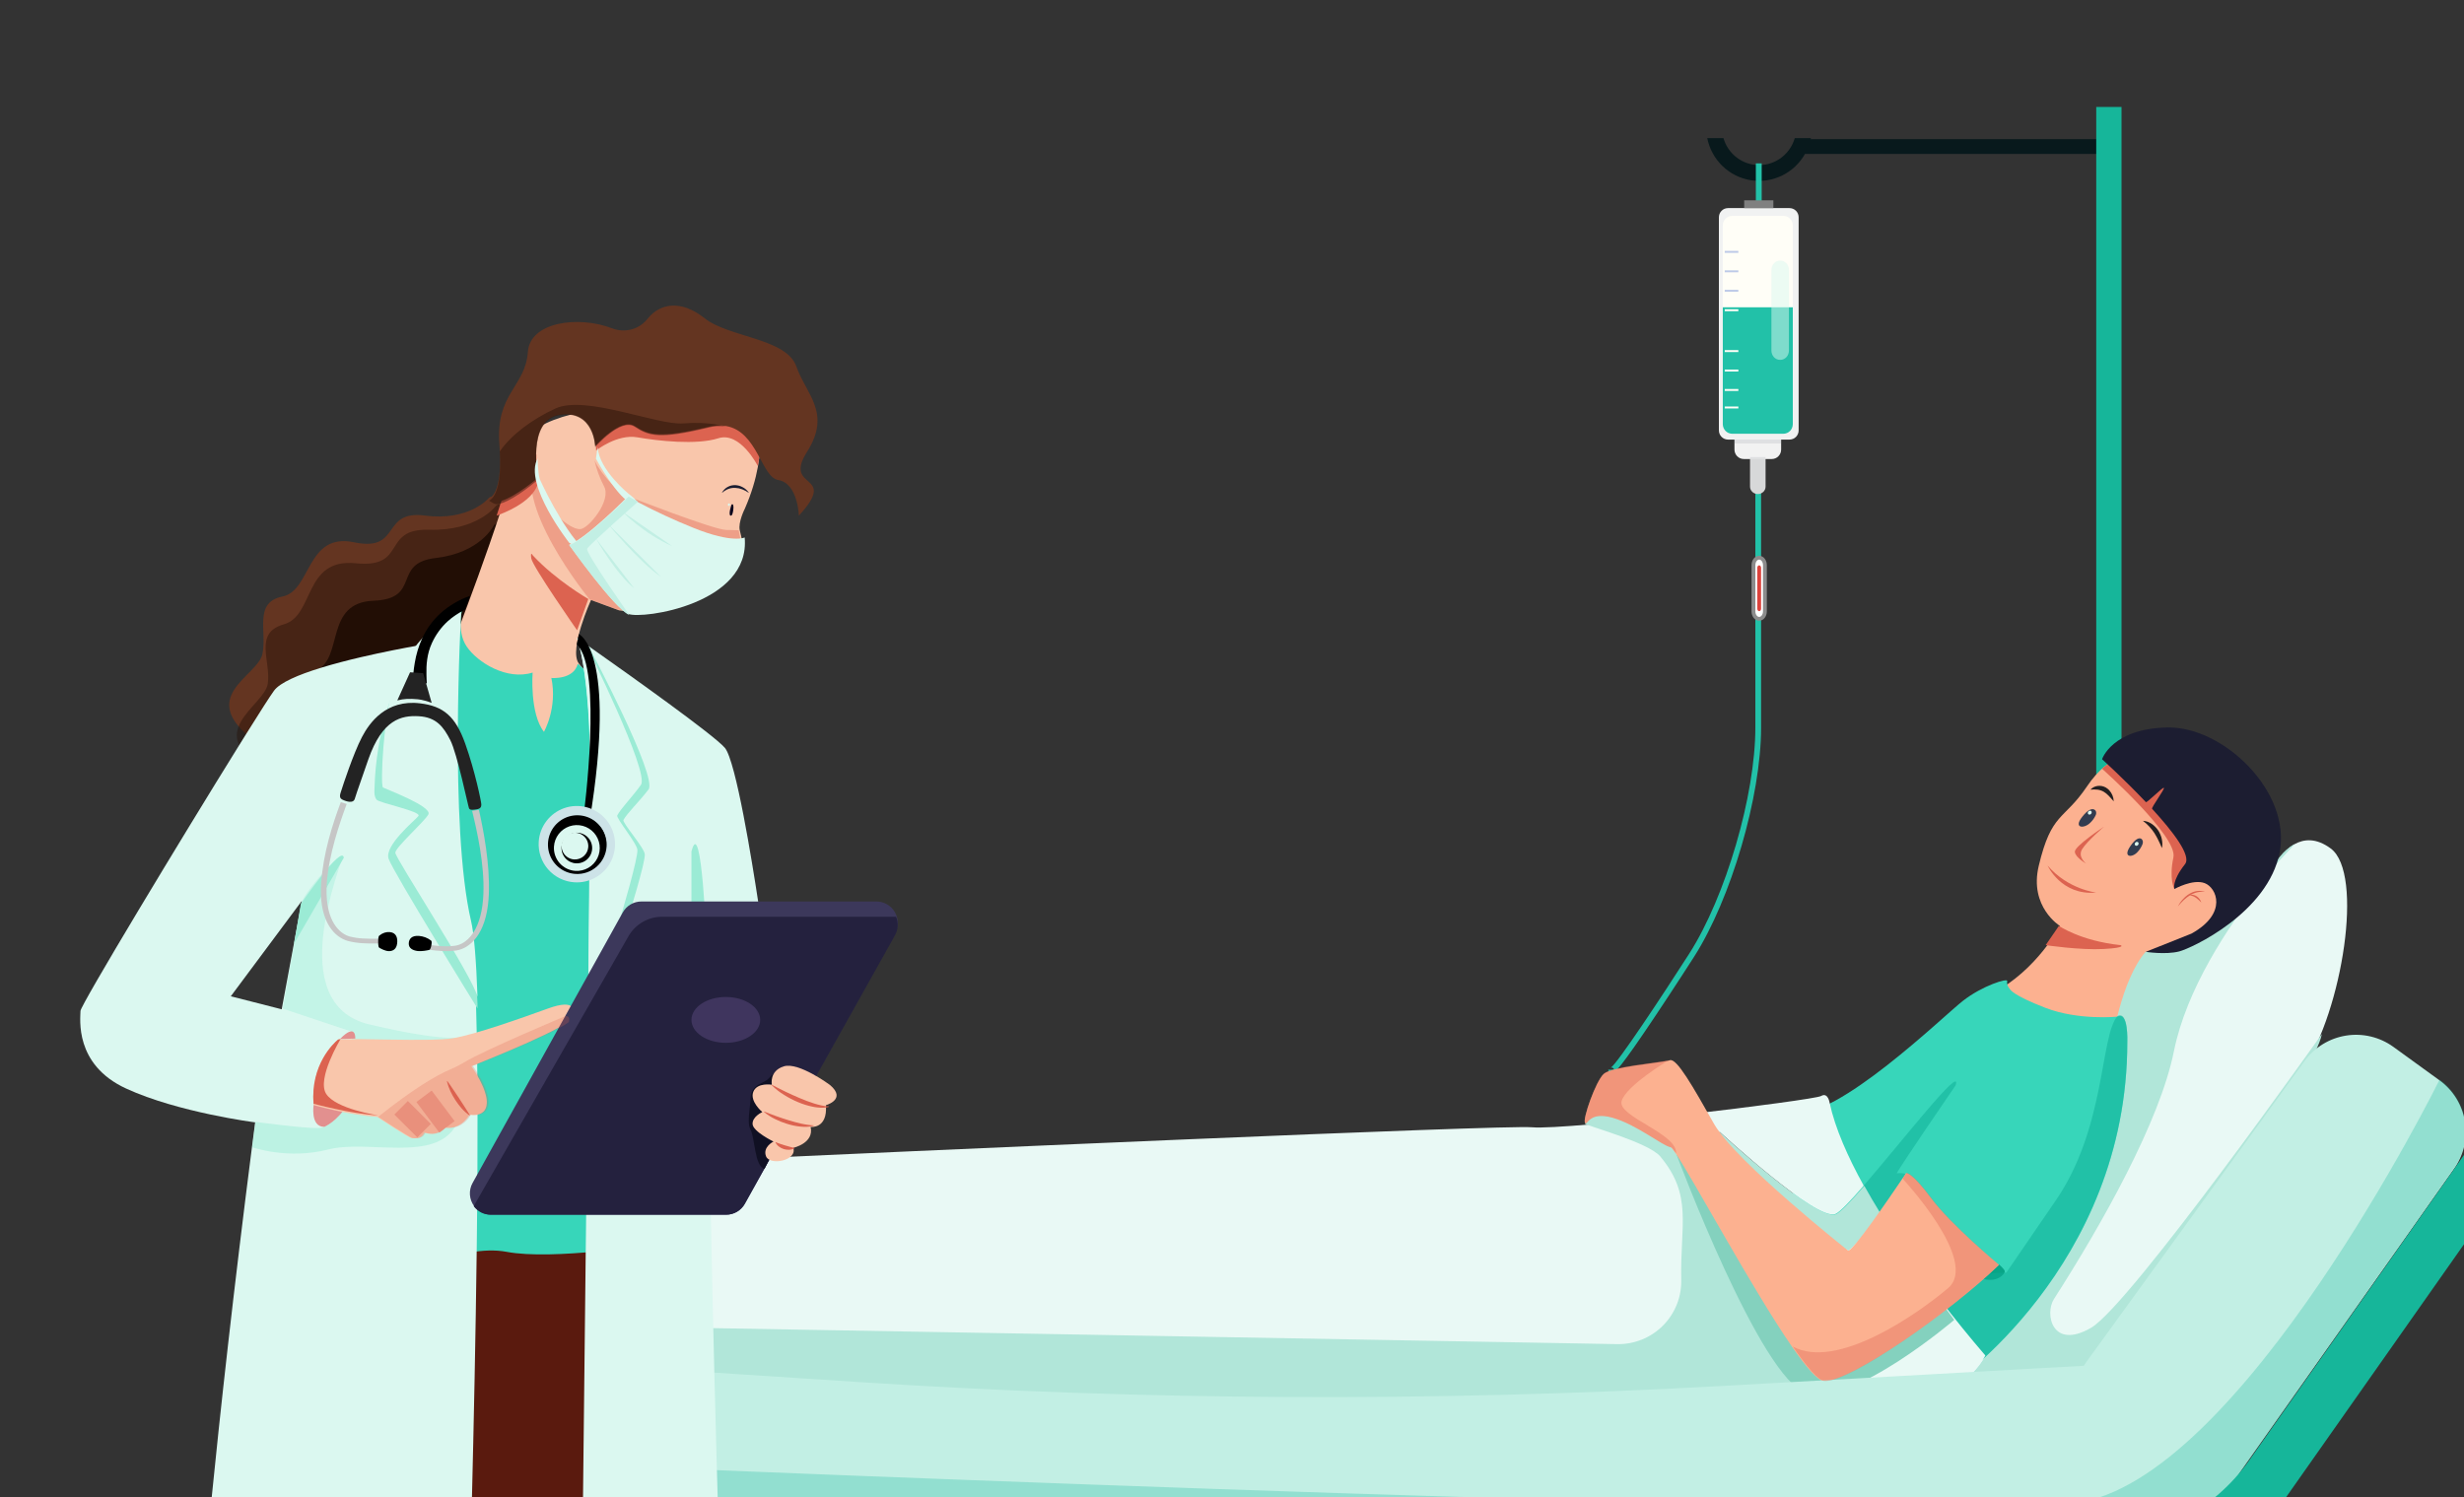 <svg width="645" height="392" viewBox="0 0 645 392" fill="none" xmlns="http://www.w3.org/2000/svg">
<rect x="0" y="0" width="645" height="392" fill="#333333" stroke="none"/>
<g clip-path="url(#clip0_159_2456)">
<path d="M421.905 281C422.672 281 424.266 279.542 433.477 265.732C438.488 258.229 443.393 250.578 443.442 250.5C453.123 235.383 461 208.472 461 190.503V129H459.498V190.503C459.498 208.22 451.728 234.768 442.178 249.679C435.114 260.708 423.29 278.561 421.646 279.516C421.736 279.483 421.833 279.471 421.929 279.48C422.025 279.49 422.118 279.521 422.2 279.571C422.282 279.621 422.353 279.689 422.405 279.77C422.458 279.851 422.492 279.943 422.504 280.039H421.002C420.989 280.237 421.044 280.433 421.156 280.597C421.269 280.76 421.433 280.881 421.622 280.94C421.713 280.974 421.808 280.994 421.905 281Z" fill="#22C1A8"/>
<path d="M459 147.949C459 146.873 459.672 146 460.5 146C461.328 146 462 146.873 462 147.949V160.051C462 161.127 461.328 162 460.5 162C459.672 162 459 161.127 459 160.051V147.949Z" fill="white" stroke="#8C8C8C" stroke-miterlimit="10"/>
<path d="M460 159.358C460 159.528 460.053 159.692 460.148 159.812C460.242 159.932 460.37 160 460.504 160C460.636 159.997 460.763 159.928 460.855 159.808C460.948 159.688 461 159.526 461 159.358V148.642C461 148.474 460.948 148.312 460.855 148.192C460.763 148.072 460.636 148.003 460.504 148C460.37 148 460.242 148.068 460.148 148.188C460.053 148.308 460 148.472 460 148.642V159.358Z" fill="#DC433D"/>
<path d="M451.145 36.148C451.729 38.188 452.956 39.981 454.64 41.257C456.323 42.533 458.373 43.223 460.479 43.223C462.586 43.223 464.635 42.533 466.319 41.257C468.003 39.981 469.229 38.188 469.814 36.148H474.051C474.032 36.241 474.003 36.331 473.982 36.425H551.786V40.294H472.494C471.101 42.765 468.992 44.748 466.45 45.978C463.908 47.208 461.054 47.625 458.27 47.174C455.486 46.723 452.905 45.425 450.873 43.454C448.841 41.484 447.455 38.934 446.901 36.148H451.145Z" fill="#08191C"/>
<path d="M458.102 127.398C458.102 127.653 458.155 127.905 458.257 128.14C458.359 128.375 458.509 128.589 458.699 128.769C458.888 128.949 459.112 129.091 459.359 129.189C459.606 129.286 459.871 129.336 460.139 129.336C460.406 129.336 460.671 129.286 460.918 129.189C461.165 129.091 461.39 128.949 461.579 128.769C461.768 128.589 461.918 128.375 462.02 128.14C462.123 127.905 462.175 127.653 462.175 127.398V119.052C462.175 118.539 461.961 118.046 461.579 117.682C461.197 117.319 460.679 117.115 460.139 117.115C459.599 117.115 459.081 117.319 458.699 117.682C458.317 118.046 458.102 118.539 458.102 119.052V127.398Z" fill="#D7D8D9"/>
<path d="M456.472 112.022H463.806C465.155 112.022 466.249 113.134 466.249 114.505V117.688C466.249 119.059 465.155 120.17 463.806 120.17H456.472C455.123 120.17 454.029 119.059 454.029 117.688V114.505C454.029 113.134 455.123 112.022 456.472 112.022Z" fill="#F2F2F2"/>
<path d="M459.629 42.768H461.157V52.952H459.629V42.768Z" fill="#22C1A8"/>
<path d="M468.443 54.48H452.34C451.708 54.48 451.101 54.733 450.654 55.183C450.207 55.632 449.955 56.243 449.955 56.879V112.677C449.955 113.313 450.207 113.923 450.654 114.374C451.101 114.824 451.708 115.077 452.34 115.078H468.446C469.078 115.078 469.685 114.825 470.132 114.375C470.579 113.925 470.831 113.315 470.831 112.679V56.881C470.831 56.566 470.769 56.253 470.649 55.962C470.53 55.67 470.354 55.406 470.132 55.183C469.91 54.959 469.647 54.783 469.357 54.662C469.067 54.542 468.757 54.48 468.443 54.48Z" fill="#F1F2F2"/>
<path d="M456.575 52.443H464.212V54.48H456.575V52.443Z" fill="#808080"/>
<path d="M450.974 111.076C450.976 111.404 451.042 111.727 451.167 112.029C451.293 112.33 451.475 112.604 451.704 112.833C451.933 113.063 452.204 113.244 452.502 113.367C452.8 113.49 453.119 113.552 453.44 113.55H466.837C467.158 113.552 467.477 113.49 467.775 113.367C468.073 113.244 468.344 113.063 468.573 112.833C468.802 112.604 468.985 112.33 469.11 112.029C469.235 111.727 469.301 111.404 469.303 111.076V58.988C469.298 58.327 469.035 57.696 468.572 57.232C468.11 56.769 467.486 56.512 466.837 56.517H453.44C452.791 56.512 452.167 56.769 451.705 57.232C451.242 57.696 450.979 58.327 450.974 58.988V111.076Z" fill="#FFFEF7"/>
<path d="M469.303 80.45V111.058C469.301 111.388 469.235 111.714 469.11 112.017C468.985 112.321 468.802 112.597 468.573 112.828C468.344 113.059 468.073 113.242 467.775 113.366C467.477 113.49 467.158 113.553 466.837 113.55H453.44C453.119 113.553 452.8 113.49 452.502 113.366C452.204 113.242 451.933 113.059 451.704 112.828C451.475 112.597 451.293 112.321 451.167 112.017C451.042 111.714 450.976 111.388 450.974 111.058V80.45H469.303Z" fill="#22C1A8"/>
<path opacity="0.5" d="M466.061 68.231H465.924C465.335 68.231 464.77 68.486 464.353 68.939C463.937 69.391 463.703 70.005 463.703 70.646V91.785C463.703 92.426 463.937 93.04 464.353 93.492C464.77 93.945 465.335 94.2 465.924 94.2H466.064C466.653 94.2 467.218 93.945 467.634 93.492C468.051 93.04 468.285 92.426 468.285 91.785V70.646C468.285 70.005 468.051 69.39 467.634 68.937C467.217 68.484 466.651 68.229 466.061 68.229V68.231Z" fill="#DBF8F0"/>
<path opacity="0.1" d="M454.029 115.078H466.249V116.096H454.029V115.078Z" fill="#323C50"/>
<path opacity="0.1" d="M458.102 119.661H462.175V120.17H458.102V119.661Z" fill="#323C50"/>
<path d="M451.483 101.838H455.047V102.347H451.483V101.838Z" fill="#FFFEF7"/>
<path d="M451.483 106.421H455.047V106.93H451.483V106.421Z" fill="#FFFEF7"/>
<path d="M451.483 96.746H455.047V97.255H451.483V96.746Z" fill="#FFFEF7"/>
<path d="M451.483 91.653H455.047V92.162H451.483V91.653Z" fill="#FFFEF7"/>
<path d="M451.483 80.96H455.047V81.469H451.483V80.96Z" fill="#FFFEF7"/>
<path d="M451.483 75.867H455.047V76.376H451.483V75.867Z" fill="#BDCAE8"/>
<path d="M451.483 70.775H455.047V71.284H451.483V70.775Z" fill="#BDCAE8"/>
<path d="M451.483 65.683H455.047V66.192H451.483V65.683Z" fill="#BDCAE8"/>
<path d="M548.731 28H555.35V307.565H548.731V28Z" fill="#16B69A"/>
<path d="M510.035 363.04L520.032 365.081L527.638 366.635C572.497 364.67 592.837 294.714 602.936 279.665C613.034 264.616 618.915 228.664 610.115 222.127C606.272 219.275 603.045 219.658 600.637 220.998C597.526 222.726 595.763 226.043 595.763 226.043C589.012 242.491 551.878 245.675 551.878 245.675C539.291 260.817 554.529 294.362 554.529 294.362C539.355 332.396 510.035 363.04 510.035 363.04Z" fill="#E9F9F5"/>
<path d="M600.664 220.997C600.611 221.146 598.361 223.384 595.063 227.107C595.306 226.683 595.525 226.247 595.72 225.801C595.72 225.801 597.508 222.649 600.664 220.997Z" fill="#B1E6D9"/>
<path d="M590.99 232.199C592.455 230.301 593.832 228.593 595.063 227.107C594.005 229.027 592.627 230.75 590.99 232.199Z" fill="#B1E6D9"/>
<path d="M510.035 363.003C510.035 363.003 539.443 332.308 554.656 294.238C554.656 294.238 539.372 260.647 551.996 245.486C551.996 245.486 579.201 243.156 591.339 232.199C583.204 242.669 572.326 258.941 569.049 275.267C565.372 293.521 550.39 320.238 537.656 340.082C535.18 343.982 537.181 353.504 547.369 347.613C557.558 341.721 607.792 270.691 607.792 270.691C606.259 280.411 568.126 335.173 556.807 354.487C545.487 373.8 523.223 370.745 519.715 366.598C519.389 366.213 519.302 365.646 519.406 364.909L510.035 363.003Z" fill="#B1E6D9"/>
<path d="M558.507 197.588C558.507 197.588 552.408 196.825 546.306 205.876C540.204 214.927 537.043 212.534 533.673 226.705C531.131 237.43 539.228 242.4 539.228 242.4C539.228 242.4 533.236 253.96 521.69 259.958C510.144 265.955 552.843 272.937 552.843 272.937C552.843 272.937 555.239 256.579 561.666 249.157C561.666 249.157 581.38 249.485 585.52 231.162C589.66 212.839 558.507 197.588 558.507 197.588Z" fill="#FCB190"/>
<path d="M550.258 201.256C550.258 201.256 570.128 218.883 568.933 224.46C567.737 230.036 569.15 232.709 569.15 232.709C569.15 232.709 578.902 223.481 579.247 220.267C580.325 210.263 554.129 198.591 554.129 198.591C554.129 198.591 551.532 199.982 550.258 201.256Z" fill="#DC6350"/>
<path d="M538.961 242.384C538.961 242.384 544.607 246.322 555.117 247.432C555.117 247.432 556.876 248.087 550.721 248.437C544.567 248.787 535.493 247.432 535.493 247.432L538.961 242.384Z" fill="#DC6350"/>
<path d="M154.648 368.892C154.648 368.892 491.461 408.398 519.709 354.864C511.555 345.375 503.946 335.43 496.92 325.077C496.92 325.077 491.342 345.602 470.119 348.814C449.606 351.919 219.92 346.624 180.308 304C166.05 304.645 157.258 305.049 157.258 305.049L154.648 368.892Z" fill="#DCF4FE"/>
<path d="M550.258 198.761C550.258 198.761 556.064 204.01 561.72 209.982C561.991 210.268 566.17 205.957 566.441 206.257C566.712 206.558 563.083 211.438 563.354 211.739C568.877 217.755 573.686 224.051 571.978 226.215C568.386 230.776 569.202 232.732 569.202 232.732C569.202 232.732 573.994 230.035 577.114 231.193C580.235 232.35 583.25 239.082 573.667 244.405L561.689 249.181C561.689 249.181 566.861 249.995 570.454 249.074C573.681 248.245 593.703 238.976 596.754 223.121C599.806 207.266 582.051 190.209 567.46 190.445C552.868 190.682 550.258 198.761 550.258 198.761Z" fill="#1C1D31"/>
<path d="M471.88 365.153C472.277 367.121 472.73 368.364 473.255 368.664C477.827 371.285 510.161 363.092 510.161 363.092C510.161 363.092 556.865 331.736 556.865 272.846C556.865 272.846 557.202 264.684 554.311 266.144C554.311 266.144 544.162 267.202 535.453 263.853C526.743 260.503 526.171 258.981 526.171 258.981C526.171 258.981 525.202 258.042 525.421 256.822C525.565 256.01 518.978 257.987 513.808 262.03C508.637 266.073 480.929 293.113 469.335 291.476C469.335 291.476 468.823 349.941 471.88 365.153Z" fill="#37D6BA"/>
<path d="M523.219 330.989C523.219 330.989 524.801 332.279 524.801 332.865C524.801 333.451 522.923 335.829 519.2 334.814L523.219 330.989Z" fill="#08A587"/>
<path opacity="0.52" d="M471.849 365.146C472.245 367.117 472.699 368.363 473.224 368.664C477.798 371.288 510.144 363.083 510.144 363.083C510.144 363.083 556.865 331.677 556.865 272.696C556.865 272.696 557.202 264.521 554.31 265.984C549.677 271.164 551.31 295.621 537.751 314.824L525.209 333.135L521.341 333.304L476.491 358.814C474.695 360.728 473.136 362.855 471.849 365.146Z" fill="#0FAF97"/>
<path opacity="0.52" d="M487.633 310.641C488.954 313.01 490.36 315.38 491.82 317.749C495.5 312.572 498.877 307.324 498.877 307.324C497.386 306.923 496.553 307.179 496.495 307.196C497.308 305.442 511.932 284.124 511.932 284.124C513.728 278.338 497.784 298.981 487.633 310.641Z" fill="#0FAF97"/>
<path d="M453.371 303.881C458.078 311.421 484.016 327.425 484.016 327.425C485.687 326.443 489.06 322.046 492.215 317.591C490.752 315.227 489.351 312.826 488.019 310.444C484.599 314.387 481.837 317.31 480.62 317.86C475.804 320.045 450.192 296.362 450.192 296.362C450.192 296.362 448.665 296.345 453.371 303.881Z" fill="#B1E6D9"/>
<path d="M154.648 368.892C154.648 368.892 491.461 408.398 519.709 354.864C511.555 345.375 503.946 335.43 496.92 325.077C495.256 322.611 493.619 320.084 492.039 317.514C488.897 321.96 485.535 326.349 483.876 327.328C483.876 327.328 458.05 311.356 453.363 303.832C448.677 296.307 450.203 296.335 450.203 296.335C450.203 296.335 475.704 319.97 480.499 317.79C481.706 317.241 484.456 314.323 487.866 310.389C483.698 302.859 480.373 295.346 478.945 288.727C478.945 288.727 478.541 285.844 476.69 286.932C474.839 288.021 410.485 295.929 401.003 295.111C393.358 294.452 239.603 301.316 180.313 304C166.055 304.645 157.262 305.049 157.262 305.049L154.648 368.892Z" fill="#E9F9F5"/>
<path d="M182.309 347.619C186.393 347.64 369.435 350.934 423.3 351.882C425.522 351.924 427.728 351.518 429.788 350.688C431.848 349.858 433.719 348.622 435.288 347.053C436.857 345.485 438.092 343.616 438.919 341.56C439.746 339.503 440.148 337.301 440.101 335.086C439.778 320.639 443.188 313.016 434.588 302.73C431.478 299.01 414.679 294.543 414.881 294.15C416.842 290.311 427.622 290.24 435.789 294.358C443.957 298.477 486.105 358.513 486.105 358.513C486.105 358.513 479.966 365.618 471.271 364.495C423.414 381.978 215.438 416.109 172.515 407.546C123.51 397.784 177.518 347.595 182.309 347.619Z" fill="#B1E6D9"/>
<path d="M438.755 301.964C438.755 301.964 460.886 361.223 472.929 364.738C484.973 368.253 511.563 345.536 511.563 345.536L498.279 327.548C498.279 327.548 483.222 353.218 470.16 337.195C457.098 321.173 438.755 301.964 438.755 301.964Z" fill="#84D1BE"/>
<path d="M414.904 293.903C415.556 294.884 415.72 290.8 422.085 292.597C428.45 294.395 435.134 299.959 437.269 300.275C437.466 300.306 437.914 300.854 438.574 301.83C443.297 308.822 458.775 337.618 469.06 352.515C472.771 357.891 475.805 361.455 477.413 361.539C484.106 361.866 510.218 343.728 523.273 331.142C523.273 331.142 510.699 320.693 505.48 313.664C500.26 306.634 498.953 307.128 498.953 307.128C498.953 307.128 498.585 307.677 497.966 308.594C494.775 313.312 484.868 327.796 483.774 327.385C483.774 327.385 454.234 304.025 448.685 294.224C443.136 284.423 438.894 276.907 437.098 277.56C436.971 277.604 436.842 277.64 436.711 277.67C433.898 278.325 421.807 279.299 419.8 281.156C417.686 283.112 414.261 292.925 414.904 293.903Z" fill="#FCB190"/>
<path d="M128.173 373.2V388.191C128.186 392.599 129.942 396.823 133.057 399.94C136.172 403.057 140.393 404.814 144.798 404.827H558.498C574.886 404.827 586.436 385.318 586.436 385.318L642.32 306.079C644.896 302.504 645.954 298.053 645.262 293.7C644.57 289.346 642.185 285.443 638.626 282.844L626.499 274.051C622.925 271.473 618.477 270.416 614.127 271.108C609.776 271.801 605.876 274.188 603.278 277.749L546.06 356.669C545.851 356.957 545.656 357.251 545.469 357.548L450.677 362.838C375.106 367.055 299.349 366.69 223.822 361.748L144.798 356.574C140.394 356.587 136.175 358.343 133.06 361.458C129.945 364.572 128.188 368.794 128.173 373.2Z" fill="#C2EFE4"/>
<path d="M663.894 275.484L588.849 382.197C584.234 388.76 578.107 394.117 570.984 397.815C563.861 401.513 555.952 403.444 547.925 403.444H121.045V415.521H581.853L675 283.076L663.894 275.484Z" fill="#16B69A"/>
<path opacity="0.35" d="M414.904 293.942C415.561 294.934 415.726 290.801 422.137 292.62C428.548 294.439 435.28 300.07 437.431 300.39C437.629 300.421 438.08 300.976 438.745 301.964C439.199 296.758 423.385 292.327 424.481 288.285C425.578 284.242 436.876 277.521 436.876 277.521C434.042 278.184 421.865 279.169 419.843 281.049C417.707 283.022 414.256 292.952 414.904 293.942Z" fill="#DC6350"/>
<path opacity="0.35" d="M469.304 352.504C472.997 357.886 476.018 361.455 477.619 361.538C484.282 361.867 510.276 343.707 523.273 331.105C523.273 331.105 510.756 320.644 505.56 313.606C500.364 306.569 499.062 307.063 499.062 307.063C499.062 307.063 498.696 307.612 498.08 308.53V308.599C498.08 308.599 518.238 330.192 509.955 337.213C501.672 344.234 480.754 358.738 469.304 352.504Z" fill="#DC6350"/>
<path d="M548.636 213.3C548.861 212.731 548.679 212.12 548.137 211.902C547.595 211.683 546.601 211.869 545.048 213.849C542.661 216.896 545.6 216.993 547.188 215.367C547.811 214.77 548.303 214.068 548.636 213.3Z" fill="#323C50"/>
<path d="M560.867 220.937C561.066 220.367 560.904 219.758 560.423 219.54C559.941 219.322 559.058 219.506 557.677 221.488C555.555 224.534 558.168 224.63 559.579 223.006C560.134 222.409 560.571 221.706 560.867 220.937Z" fill="#323C50"/>
<path d="M550.767 216.413C550.767 216.413 543.057 221.501 543.13 222.974C543.204 224.446 546.097 226.089 546.097 226.089C546.097 226.089 543.79 224.356 545.038 222.307C546.287 220.258 550.767 216.413 550.767 216.413Z" fill="#DC6350"/>
<path d="M547.203 206.728C547.829 206.656 548.46 206.656 549.085 206.728C549.635 206.8 550.168 206.977 550.655 207.249C550.898 207.389 551.129 207.548 551.347 207.726C551.575 207.915 551.792 208.117 551.997 208.332C552.432 208.766 552.835 209.275 553.313 209.794C553.276 208.695 552.848 207.65 552.113 206.857C551.85 206.584 551.553 206.349 551.229 206.16C550.57 205.789 549.812 205.647 549.069 205.755C548.358 205.851 547.7 206.194 547.203 206.728Z" fill="#231F20"/>
<path d="M560.95 214.886C561.554 215.338 562.114 215.841 562.625 216.392C563.109 216.915 563.549 217.475 563.941 218.067C564.117 218.373 564.321 218.664 564.48 218.986C564.563 219.144 564.662 219.293 564.737 219.459C564.812 219.625 564.892 219.786 564.979 219.949C565.069 220.111 565.15 220.278 565.221 220.448C565.296 220.617 565.376 220.787 565.463 220.957C565.613 221.303 565.753 221.667 565.947 222.015C565.983 221.821 566 221.625 566.017 221.428C566.034 221.232 566.046 221.031 566.041 220.834C566.036 220.638 566.012 220.441 565.99 220.245C565.974 220.046 565.941 219.849 565.893 219.656C565.847 219.461 565.797 219.267 565.743 219.076C565.684 218.883 565.614 218.695 565.533 218.51C565.379 218.135 565.192 217.774 564.974 217.431C564.523 216.746 563.939 216.153 563.256 215.686C562.582 215.21 561.781 214.932 560.95 214.886Z" fill="#231F20"/>
<path d="M548.73 233.664C548.73 233.664 541.355 232.862 536.002 226.598C535.99 226.593 539.562 234.51 548.73 233.664Z" fill="#DC6350"/>
<path d="M546.677 213.164C546.477 212.996 546.475 212.67 546.671 212.436C546.868 212.203 547.19 212.149 547.389 212.318C547.589 212.486 547.591 212.812 547.395 213.045C547.198 213.279 546.876 213.332 546.677 213.164Z" fill="#DBF8F0"/>
<path d="M558.961 221.329C558.761 221.161 558.759 220.835 558.956 220.602C559.153 220.368 559.474 220.314 559.674 220.483C559.873 220.651 559.876 220.977 559.679 221.21C559.482 221.444 559.16 221.498 558.961 221.329Z" fill="#DBF8F0"/>
<path opacity="0.28" d="M128.173 382.445V388.16C128.186 392.576 129.942 396.808 133.057 399.931C136.172 403.054 140.393 404.814 144.798 404.827H558.498C574.886 404.827 586.436 385.281 586.436 385.281L642.32 305.892C644.896 302.31 645.954 297.851 645.262 293.489C644.57 289.127 642.185 285.217 638.626 282.613C638.626 282.613 586.41 388.229 543.127 393.472C505.862 397.986 209.756 385.893 128.173 382.445Z" fill="#16B69A"/>
<path d="M570.115 237.292C570.451 236.613 570.877 235.991 571.379 235.444C571.879 234.883 572.451 234.402 573.077 234.015C573.71 233.621 574.408 233.364 575.132 233.258C575.844 233.158 576.569 233.245 577.243 233.511C576.553 233.416 575.854 233.443 575.172 233.591C574.838 233.667 574.511 233.773 574.194 233.909C573.875 234.041 573.566 234.199 573.27 234.381C572.67 234.749 572.108 235.182 571.59 235.674C571.065 236.176 570.572 236.717 570.115 237.292Z" fill="#DC6350"/>
<path d="M576.225 236.273C575.992 236.027 575.771 235.812 575.543 235.6C575.319 235.394 575.081 235.204 574.832 235.033C574.586 234.861 574.324 234.718 574.051 234.603C573.764 234.49 573.469 234.398 573.17 234.327C573.484 234.227 573.817 234.209 574.139 234.275C574.466 234.339 574.778 234.471 575.055 234.665C575.33 234.855 575.574 235.093 575.776 235.368C575.981 235.635 576.134 235.942 576.225 236.273Z" fill="#DC6350"/>
<path d="M136.319 291.27C136.319 291.27 131.474 284.302 130.209 282.613L136.319 291.27Z" fill="#E6E6E6"/>
<path d="M127.953 130.379C127.953 130.379 122.855 136.5 111.221 134.97C99.587 133.441 105.207 144.589 92.672 141.964C80.136 139.34 81.541 154.644 73.922 156.174C66.303 157.703 69.976 165.354 68.681 171.256C67.385 177.157 50.955 182.406 66.96 194.209C82.964 206.011 145.926 196.474 139.548 160.41C133.171 124.347 127.953 130.379 127.953 130.379Z" fill="#643521"/>
<path opacity="0.44" d="M129.804 132.475C129.804 132.475 124.909 139.064 112.315 138.683C99.721 138.303 106.76 148.846 93.099 147.46C79.437 146.074 82.347 161.163 74.329 163.434C66.312 165.704 70.949 172.948 70.102 178.951C69.256 184.954 52.145 191.787 70.35 201.95C88.555 212.113 155.098 196.46 144.954 161.209C134.81 125.958 129.804 132.475 129.804 132.475Z" fill="#220E05"/>
<path d="M129.221 137.629C129.221 137.629 125.732 144.734 114.073 146.075C102.415 147.417 110.53 156.763 97.731 157.271C84.932 157.779 89.952 172.126 82.919 175.44C75.887 178.753 81.279 185.208 81.43 191.189C81.581 197.17 66.883 206.171 85.229 213.644C103.575 221.117 162.443 196.754 147.636 163.667C132.829 130.58 129.221 137.629 129.221 137.629Z" fill="#220E05"/>
<path d="M197.686 107.159C197.686 107.159 202.004 117.119 194.986 133.142C194.986 133.142 193.15 136.75 193.653 138.843C194.156 140.936 194.846 142.813 193.567 146.206C192.288 149.598 182.352 162.587 162.056 159.785L154.713 157.078C154.713 157.078 148.89 169.949 151.469 173.631C154.049 177.312 165.923 185.972 164.203 186.621C162.484 187.27 150.822 202.86 140.457 198.096C130.091 193.333 118 169.949 118 169.949C118 169.949 131.235 136.173 135.627 118.419C140.018 100.665 197.686 107.159 197.686 107.159Z" fill="#F9C6AB"/>
<path d="M140.99 125.251C140.99 125.251 141.74 130.69 130 135L133.315 124.696L140.431 119C140.431 119 140.185 121.435 140.99 125.251Z" fill="#DC6350"/>
<path opacity="0.39" d="M140.577 120C140.577 120 137.039 127.751 151.965 145.399L156.057 149.406L145.265 135.497H146.37C146.37 135.497 149.816 138.726 151.969 138.51C154.123 138.293 160.082 131.085 158.146 127.367C157.005 125.216 156.159 122.922 155.63 120.546C157.833 124.963 162.02 128.704 164.611 130.736C164.492 130.228 164.449 129.947 164.449 129.947C164.449 129.947 186.728 138.651 190.044 138.733L193.363 138.803C193.363 138.803 194.073 142.148 193.994 142.945C193.914 143.742 174.241 147.606 169.708 141.315C168.097 139.098 166.759 136.697 165.722 134.164L156.055 149.412L166.852 160L161.705 159.612L160.011 158.993L154.349 156.921C154.349 156.921 133.154 131.055 140.577 120Z" fill="#DC6350"/>
<path d="M100 324.586V436.463C100.342 436.693 100.685 436.919 101.03 437.139C101.892 437.712 102.762 438.273 103.642 438.821L104.445 439.328L104.803 439.543L105.904 440.222C106.35 440.497 106.798 440.768 107.251 441.038L107.285 441.06C107.55 441.221 107.813 441.378 108.081 441.534C108.989 442.074 109.901 442.607 110.819 443.133C111.352 443.438 111.897 443.743 112.425 444.043C112.869 444.293 113.314 444.539 113.761 444.782L113.955 444.89C114.192 445.019 114.427 445.15 114.664 445.276C115.638 445.808 116.62 446.33 117.611 446.842C118.019 447.057 118.43 447.272 118.842 447.487C119.014 447.577 119.187 447.665 119.361 447.751C119.862 448.006 120.365 448.259 120.87 448.511L122.042 449.087L122.203 449.166C122.43 449.276 122.656 449.381 122.886 449.495C122.886 449.495 122.886 449.495 122.897 449.495C123.328 449.71 123.759 449.925 124.207 450.12C125.47 450.719 126.742 451.304 128.024 451.877C128.488 452.086 128.952 452.293 129.416 452.496L130.105 452.794C130.459 452.949 130.814 453.104 131.167 453.254L131.734 453.493C132.238 453.707 132.749 453.922 133.258 454.137C133.855 454.384 134.456 454.629 135.057 454.872L135.087 454.882C135.544 455.067 135.999 455.248 136.455 455.426C136.617 455.49 136.777 455.555 136.938 455.615C137.541 455.853 138.151 456.087 138.759 456.319C139.431 456.575 140.106 456.824 140.782 457.073C141.319 457.271 141.86 457.466 142.396 457.658C142.459 457.681 142.519 457.705 142.582 457.722C142.984 457.865 143.388 458.008 143.793 458.152C143.887 458.186 143.98 458.22 144.075 458.25C144.318 458.334 144.56 458.42 144.803 458.502C145.296 458.674 145.791 458.842 146.288 459.007C146.785 459.171 147.277 459.334 147.764 459.494C147.992 459.572 148.223 459.645 148.456 459.72C148.479 459.73 148.504 459.737 148.529 459.743C149.061 459.915 149.606 460.087 150.132 460.255L151.453 460.663L152.076 460.854L152.563 461L167.522 326.296L168 322L152.983 322.571L124.923 323.645L104.538 324.421L100 324.586Z" fill="#5A1A0E"/>
<path d="M198.375 122C198.375 122 193.771 112.895 188.043 114.732C182.316 116.568 172.136 115.41 166.834 114.486C161.532 113.562 156.052 117.926 156.052 117.926C156.052 117.926 154.614 101.398 166.834 100.138C179.053 98.878 197.637 106.664 197.637 106.664C197.637 106.664 200.128 112.931 198.375 122Z" fill="#DC6350"/>
<path d="M128 130.442C129.156 131.076 129.567 131.661 131.071 131.201C135.251 129.904 140.903 125.016 140.903 125.016C140.903 125.016 137.667 109.822 146.614 108.557C155.56 107.293 155.801 116.769 155.801 116.769C155.801 116.769 162.491 109.169 166.164 111.557C169.837 113.945 172.64 114.816 185.378 111.773C186.886 111.38 188.456 111.293 189.998 111.518C198.315 112.89 199.255 124.917 203.718 125.664C208.898 126.529 209.115 135 209.115 135C219.693 123.495 204.799 128.487 211.264 118.284C217.729 108.082 211.049 103.306 208.457 95.926C205.865 88.546 190.755 88.326 184.492 83.349C178.23 78.372 172.835 79.427 169.597 83.349C169.493 83.476 169.382 83.6 169.285 83.723C167.056 86.35 163.416 87.18 160.205 85.946C151.307 82.545 138.739 84.289 138.185 92.125C137.54 101.244 129.657 103.088 130.723 116.329C130.766 116.856 130.8 117.362 130.826 117.841C131.516 129.643 128 130.442 128 130.442Z" fill="#643521"/>
<path opacity="0.44" d="M128 131.055C129.156 131.703 129.567 132.302 131.071 131.831C135.251 130.505 140.904 125.503 140.904 125.503C140.904 125.503 137.667 109.955 146.614 108.662C155.561 107.368 155.802 117.064 155.802 117.064C155.802 117.064 162.492 109.287 166.165 111.731C169.838 114.174 172.641 115.065 185.379 111.952C186.887 111.55 188.458 111.461 190 111.691C189.785 111.62 185.624 110.3 178.899 110.842C171.994 111.397 153.298 103.29 145.372 106.954C139.378 109.727 133.839 113.772 130.846 118.175C131.516 130.237 128 131.055 128 131.055Z" fill="#220E05"/>
<path d="M149 142.602C149 142.602 160.805 159.246 164.491 160.725C168.172 162.194 196.559 158.092 194.933 140.701C194.933 140.701 191.846 142.336 181.608 138.225C176.524 136.185 171.556 133.882 166.725 131.326C165.174 130.499 164.318 130 164.318 130C164.318 130 153.553 140.915 149 142.602Z" fill="#DBF8F0"/>
<path d="M164.644 129.338C164.644 129.338 156.76 123.039 156.441 117L156 120.084C156 120.084 161.847 130.88 165.558 131.833C169.269 132.787 164.644 129.338 164.644 129.338Z" fill="#DBF8F0"/>
<path d="M141.286 125.419C141.286 125.419 147.039 138.259 153 144L149.025 142.129C149.025 142.129 136.949 126.786 140.735 120C140.735 119.99 140.764 123.548 141.286 125.419Z" fill="#DBF8F0"/>
<path d="M154 156.81C154 156.81 145.563 151.964 139.467 145.388C139.467 145.388 138.782 144.116 139.071 146.177C139.36 148.237 151.068 165 151.068 165L154 156.81Z" fill="#DC6350"/>
<path d="M121.125 159C121.125 159 119.314 165.008 122.155 169.239C124.996 173.47 132.733 178.187 139.425 176.073C139.425 176.073 138.609 186.725 142.388 191.587C142.388 191.587 145.965 185.382 144.331 177.483C144.331 177.483 150.16 178.021 151.239 173.792C151.239 173.792 155.269 176.285 159.157 185.293C163.917 196.323 171 325.776 171 325.776C171 325.776 144.664 330.007 132.625 327.719C120.585 325.432 104 335 104 335C104 335 107.905 188.757 111.808 178.667C115.711 168.576 121.125 159 121.125 159Z" fill="#37D6BA"/>
<path d="M153.327 327.586C152.749 381.558 152.119 437.368 151.854 460.89L152.477 461.082L152.965 461.229C153.129 461.281 153.292 461.328 153.456 461.378L154.599 461.716C154.983 461.829 155.365 461.932 155.751 462.049C156.353 462.221 156.956 462.394 157.564 462.562L158.386 462.778C160.399 463.328 162.435 463.852 164.496 464.348L165.434 464.563C166.985 464.932 168.548 465.284 170.122 465.62C170.443 465.691 170.769 465.758 171.09 465.836C171.494 465.922 171.899 466.004 172.302 466.086C173.517 466.335 174.739 466.573 175.968 466.8L177.131 467.016L178.556 467.268L179.587 467.445C180.908 467.669 182.241 467.885 183.585 468.092C183.945 468.148 184.312 468.202 184.676 468.254C185.041 468.306 185.366 468.357 185.711 468.407L187.206 468.623C187.614 468.679 188.023 468.733 188.431 468.784C189.013 468.862 189.593 468.933 190.176 469C189.598 451.137 186.967 368.076 186.078 317.757C185.701 296.515 185.647 281.107 186.169 278.909C186.531 277.421 187.193 275.141 188.038 272.415C189.076 269.065 190.387 265.043 191.737 260.983C193.177 256.648 194.663 252.268 195.912 248.612C197.697 243.392 199 239.655 199 239.655C199 239.655 198.985 239.534 198.95 239.307C198.868 238.749 198.692 237.537 198.437 235.856C196.912 225.836 192.638 199.191 189.744 195.774C186.941 192.459 164.636 176.6 155.197 169.946L155.162 169.92L153.458 168.723L152.792 168.257L152.654 168.158L151 167C151 167 151.878 169.066 152.762 174.441C152.781 174.553 152.796 174.657 152.816 174.78C153.508 179.104 154.194 185.484 154.444 194.512C154.513 197.006 154.547 199.689 154.543 202.6C154.543 206.202 154.481 213.6 154.39 223.716C154.315 232.378 154.211 243.037 154.095 255.02C154.066 257.7 154.037 260.445 154.008 263.255C153.993 264.866 153.976 266.49 153.959 268.142C153.803 283.503 153.625 300.425 153.437 317.749C153.424 319.237 153.408 320.727 153.389 322.22C153.369 324.01 153.348 325.799 153.327 327.586Z" fill="#DBF8F0"/>
<path d="M155.659 203.761C155.643 211.491 155.398 236.804 155.057 269C155.211 268.601 168.775 228.651 168.793 223.711C168.793 222.058 162.808 215.351 163.198 214.653C164.243 212.784 167.302 209.906 169.765 206.673C172.227 203.44 154.543 170.038 154.543 170.038C154.543 170.038 154.634 169.802 154.632 169.8C153.032 168.716 152 168 152 168C152 168 155.708 176.75 155.659 203.761Z" fill="#9BEBD5"/>
<path d="M154.456 202.557C154.439 210.31 154.21 235.705 153.886 268C154.031 267.602 166.843 227.526 166.862 222.56C166.862 220.902 161.206 214.174 161.575 213.474C162.562 211.598 165.452 208.712 167.778 205.469C170.104 202.226 153.4 168.723 153.4 168.723L151 167C151 167 154.509 175.464 154.456 202.557Z" fill="#DBF8F0"/>
<path d="M181 222.929V249L185 247.696C185 247.696 183.667 212.508 181 222.929Z" fill="#9BEBD5"/>
<path d="M21.068 264.651C21.068 263.171 47.661 219.123 62.473 195.304C63.154 194.207 63.814 193.153 64.439 192.146C68.091 186.305 70.772 182.123 71.743 180.8C73.301 178.683 78.113 176.643 83.89 174.859C87.264 173.816 90.965 172.859 94.537 172.028C100.461 170.645 106.027 169.595 109.151 169.038C110.781 168.747 111.738 168.59 111.738 168.59L120.298 161C120.298 161 120.285 161.226 120.262 161.66C120.262 161.697 120.262 161.736 120.262 161.777C120.262 161.818 120.262 161.828 120.262 161.854C120.262 161.99 120.247 162.14 120.238 162.308C120.238 162.349 120.238 162.388 120.238 162.431C120.238 162.508 120.234 162.59 120.225 162.676C120.225 162.747 120.225 162.82 120.214 162.891C120.191 163.401 120.163 164.012 120.13 164.707C120.13 164.795 120.13 164.883 120.13 164.976C120.13 165.068 120.117 165.208 120.113 165.329L120.1 165.679C120.1 165.811 120.087 165.942 120.083 166.075C120.083 166.29 120.063 166.505 120.055 166.734C120.046 166.962 120.035 167.213 120.027 167.463C120.016 167.661 120.009 167.865 120.003 168.072C119.986 168.444 119.971 168.829 119.958 169.225C119.943 169.573 119.932 169.928 119.917 170.301C119.917 170.554 119.902 170.813 119.891 171.073C119.88 171.333 119.869 171.656 119.861 171.955C119.861 172.056 119.861 172.157 119.861 172.258C119.848 172.575 119.839 172.904 119.828 173.222V173.25C119.818 173.612 119.805 173.982 119.794 174.356C119.783 174.73 119.772 175.07 119.764 175.432C119.764 175.681 119.749 175.935 119.742 176.189C119.742 176.29 119.742 176.389 119.742 176.49C119.742 176.695 119.729 176.903 119.725 177.112C119.725 177.194 119.725 177.271 119.725 177.351C119.725 177.665 119.708 177.981 119.701 178.302C119.701 178.474 119.69 178.646 119.688 178.82C119.688 179.126 119.675 179.433 119.665 179.743C119.665 179.827 119.665 179.911 119.665 179.999C119.665 180.24 119.665 180.481 119.649 180.726C119.632 181.462 119.618 182.21 119.606 182.97C119.596 183.478 119.589 183.99 119.581 184.506C119.568 185.139 119.561 185.776 119.555 186.419C119.555 186.666 119.555 186.914 119.544 187.161C119.544 187.592 119.544 188.035 119.531 188.476C119.531 188.852 119.531 189.229 119.52 189.607C119.52 190.325 119.516 191.042 119.507 191.759V191.961C119.507 193.489 119.507 195.042 119.507 196.61C119.507 197.084 119.507 197.563 119.507 198.039C119.507 198.082 119.507 198.121 119.507 198.161C119.516 199.468 119.53 200.781 119.55 202.099C119.548 202.107 119.548 202.116 119.55 202.124C119.578 203.94 119.615 205.761 119.662 207.587C119.675 208.045 119.686 208.501 119.703 208.955C119.721 209.409 119.729 209.833 119.747 210.268C119.779 211.262 119.818 212.253 119.856 213.237C119.856 213.31 119.856 213.383 119.867 213.452C119.897 214.168 119.93 214.88 119.962 215.603C119.984 216.022 120.005 216.439 120.027 216.853C120.046 217.174 120.061 217.498 120.081 217.813C120.124 218.576 120.17 219.334 120.219 220.089C120.236 220.401 120.257 220.706 120.279 221.014C120.279 221.068 120.279 221.119 120.292 221.173C120.316 221.519 120.339 221.864 120.365 222.21C120.426 223.071 120.492 223.922 120.566 224.764C120.596 225.142 120.628 225.521 120.665 225.895C120.701 226.27 120.727 226.612 120.762 226.971C120.786 227.21 120.809 227.447 120.831 227.683C120.997 229.355 121.184 230.979 121.389 232.543C121.441 232.954 121.496 233.359 121.555 233.759C121.622 234.249 121.693 234.734 121.771 235.207C121.835 235.618 121.898 236.024 121.967 236.425C121.995 236.605 122.025 236.788 122.06 236.969C122.111 237.266 122.163 237.558 122.215 237.849C122.344 238.557 122.48 239.249 122.62 239.918C122.628 239.942 122.633 239.967 122.637 239.992C122.678 240.181 122.717 240.368 122.758 240.553C122.799 240.738 122.84 240.923 122.883 241.104C122.961 241.444 123.036 241.817 123.109 242.225C123.127 242.317 123.144 242.412 123.159 242.507C123.209 242.793 123.256 243.098 123.303 243.417C123.321 243.522 123.334 243.632 123.351 243.744C123.398 244.096 123.448 244.467 123.495 244.856C123.508 244.974 123.523 245.093 123.536 245.213C123.648 246.181 123.752 247.255 123.851 248.421L123.877 248.731C123.894 248.946 123.909 249.161 123.926 249.376C123.957 249.744 123.987 250.12 124.013 250.508C124.114 251.917 124.205 253.44 124.289 255.069C124.31 255.514 124.334 255.966 124.353 256.428C124.353 256.504 124.353 256.579 124.366 256.654C124.399 257.394 124.433 258.16 124.463 258.935C124.486 259.509 124.509 260.092 124.532 260.686V260.701C124.534 260.709 124.534 260.717 124.532 260.725C124.532 260.779 124.532 260.832 124.532 260.888C124.567 261.881 124.6 262.899 124.631 263.943C124.692 266 124.743 268.162 124.791 270.415C124.828 272.279 124.861 274.204 124.888 276.189C124.898 276.945 124.907 277.708 124.916 278.478C124.929 279.474 124.937 280.486 124.948 281.51C124.977 284.733 124.994 288.074 125 291.535C125 296.376 125 301.432 124.974 306.64C124.96 308.917 124.944 311.222 124.927 313.557C124.918 314.604 124.909 315.658 124.899 316.718C124.88 318.909 124.858 321.122 124.834 323.355C124.817 324.684 124.801 326.023 124.787 327.369C124.245 371.237 122.834 420.741 121.947 449L120.775 448.423C120.27 448.171 119.767 447.917 119.266 447.662C119.091 447.576 118.919 447.488 118.746 447.397C118.334 447.182 117.923 446.967 117.515 446.752C116.525 446.238 115.542 445.715 114.566 445.183C114.329 445.056 114.094 444.925 113.857 444.796L113.663 444.689C113.218 444.445 112.772 444.198 112.326 443.948C111.79 443.647 111.249 443.342 110.72 443.036C109.802 442.511 108.889 441.978 107.98 441.436C107.713 441.279 107.45 441.121 107.185 440.96L107.151 440.939C106.698 440.668 106.249 440.396 105.803 440.121L104.702 439.441L104.344 439.226L103.54 438.718C102.662 438.166 101.791 437.605 100.927 437.034C100.582 436.813 100.239 436.587 99.897 436.356L99.763 436.27C99.504 436.098 99.243 435.924 98.987 435.749L98.663 435.534C98.162 435.194 97.659 434.852 97.154 434.506C97.096 434.469 97.04 434.426 96.98 434.388L96.197 433.843L95.281 433.198L94.671 432.768C94.361 432.548 94.051 432.325 93.742 432.098C93.509 431.933 93.281 431.769 93.052 431.597C92.677 431.326 92.303 431.051 91.929 430.771C91.514 430.466 91.099 430.157 90.685 429.846L90.133 429.426C89.739 429.127 89.345 428.825 88.95 428.521C88.519 428.185 88.077 427.845 87.643 427.505L86.565 426.645C86.315 426.447 86.07 426.249 85.822 426.049C85.367 425.683 84.914 425.313 84.459 424.941C84.099 424.646 83.739 424.349 83.381 424.052L83.03 423.757C82.62 423.415 82.215 423.075 81.812 422.729C81.409 422.383 81.004 422.038 80.603 421.69C80.359 421.475 80.115 421.272 79.876 421.055C79.637 420.838 79.365 420.612 79.113 420.388C78.173 419.561 77.239 418.722 76.311 417.871C76.03 417.615 75.75 417.353 75.468 417.092C75.237 416.877 75.008 416.662 74.778 416.447C74.547 416.232 74.332 416.029 74.112 415.816C73.892 415.603 73.67 415.401 73.448 415.184C73.159 414.911 72.87 414.631 72.585 414.356C72.413 414.192 72.24 414.024 72.068 413.852C71.743 413.536 71.421 413.207 71.094 412.895C71.066 412.867 71.033 412.839 71.003 412.807C70.595 412.402 70.188 411.996 69.783 411.587C68.921 410.726 68.091 409.866 67.257 408.994C66.851 408.564 66.444 408.134 66.041 407.703C66.027 407.69 66.014 407.676 66.002 407.66C65.678 407.316 65.358 406.971 65.04 406.626C64.887 406.469 64.743 406.307 64.609 406.15C64.282 405.797 63.963 405.44 63.633 405.074C63.59 405.027 63.544 404.978 63.503 404.928C63.122 404.509 62.745 404.087 62.367 403.663C61.57 402.768 60.779 401.865 59.996 400.954C59.602 400.496 59.211 400.034 58.823 399.571C58.435 399.109 58.054 398.65 57.67 398.19C57.377 397.835 57.088 397.48 56.797 397.114C56.614 396.899 56.43 396.665 56.252 396.441C56.073 396.217 55.872 395.97 55.682 395.733C55.493 395.496 55.292 395.251 55.107 395.008C57.694 369.032 61.229 337.167 65.935 300.457L66.129 298.951C66.347 297.256 66.568 295.548 66.791 293.829C66.791 293.829 46.65 291.247 33.008 284.967C19.367 278.687 21.068 266.607 21.068 264.651ZM73.743 264.221L76.94 247.029V246.962L78.951 236.151L79.007 235.85L60.416 260.819L73.743 264.221Z" fill="#DBF8F0"/>
<path opacity="0.48" d="M90.858 288.936C90.858 288.936 87.184 295.207 83.4 295.315C79.617 295.422 66.861 293.694 66.861 293.694L66 300.332C66 300.332 75.287 303.641 85.879 300.937C96.472 298.234 113.838 304.509 119.389 294.559C124.939 284.609 90.858 288.936 90.858 288.936Z" fill="#9BEBD5"/>
<path opacity="0.37" d="M92.501 270.218L74 264.047L78.893 236.293C80.523 232.376 89.656 222.425 89.656 224.213C89.656 226.001 73.835 262.784 96.671 268.181C119.506 273.579 122 271.135 122 271.135C122 271.135 116.731 277.924 113.633 278.903C110.535 279.883 91.847 273.115 91.847 273.115L92.501 270.218Z" fill="#9BEBD5"/>
<path d="M91 289H82.13C82.13 289 81.09 295.009 84.895 295C84.895 295 88.373 293.594 91 289Z" fill="#E2908F"/>
<path d="M82.071 289.298C82.071 289.298 91.485 291.949 98.74 292.387C98.74 292.387 107.02 297.887 107.725 297.942C108.43 297.997 110.268 298.326 111.027 296.51C111.027 296.51 114.363 297.813 116.241 295.171C116.241 295.171 120.174 296.234 122.881 291.832C122.881 291.832 127.265 292.709 127.426 288.803C127.426 288.658 127.426 288.513 127.426 288.364C127.426 288.313 127.426 288.263 127.426 288.213C127.416 288.029 127.396 287.84 127.37 287.65C127.355 287.544 127.338 287.43 127.319 287.332C127.077 286.145 126.691 284.994 126.168 283.905C126.086 283.723 126 283.544 125.911 283.364C125.853 283.243 125.793 283.125 125.735 283.009L125.635 282.816L125.556 282.66C124.909 281.433 124.183 280.25 123.383 279.12C123.383 279.12 144.029 271.009 148.33 267.687C148.573 267.51 148.791 267.3 148.977 267.063C150.917 264.311 150.6 261.446 143.563 263.98C136.526 266.515 124.513 270.807 118.562 271.798C112.611 272.789 91.837 271.686 88.578 272.129C88.578 272.129 88.511 272.179 88.392 272.282C87.237 273.262 81.287 278.936 82.071 289.298Z" fill="#F9C6AB"/>
<path d="M82.072 288.952C82.072 288.952 91.633 291.567 99 292C99 292 87.872 290.336 85.368 286.342C82.864 282.348 89.162 272 89.162 272C89.162 272 88.91 272.052 88.479 272.151C87.319 273.125 81.275 278.724 82.072 288.952Z" fill="#DC6350"/>
<path d="M92.994 271.892C92.994 271.892 93.331 267.564 89 272L92.994 271.892Z" fill="#E2908F"/>
<path d="M103.419 180C103.419 180 98.379 191.187 98.03 206.582C98.03 206.582 97.814 208.384 98.547 209.32C99.28 210.256 110.529 212.418 109.52 213.642C108.511 214.866 100.569 221.35 101.722 224.807C102.876 228.265 124.989 264 124.989 264C124.989 264 125.328 256.942 122.223 250.096C119.119 243.251 115.799 207.952 114.284 205.934C112.768 203.916 103.419 180 103.419 180Z" fill="#9BEBD5"/>
<path d="M100.27 206.166C101.044 206.599 113.339 211.172 112.121 213.239C110.904 215.305 103.481 221.835 103.481 223.249C103.481 224.664 123.922 255.883 125 261C124.654 251.505 124.118 244.516 123.306 241.089C117.546 216.499 120.709 160.436 120.709 160.436C120.709 160.436 120.87 158.721 116.106 162.094C113.56 163.938 111.271 166.102 109.296 168.53C106.747 171.623 104.46 175.36 103.036 179.502C100.381 187.232 99.494 205.732 100.27 206.166Z" fill="#DBF8F0"/>
<path d="M124.118 315.754C124.636 316.455 125.311 317.024 126.09 317.415C126.868 317.805 127.728 318.005 128.598 318H190.109C191.106 318 192.084 317.733 192.943 317.226C193.802 316.72 194.51 315.994 194.994 315.121L234.296 244.32C234.769 243.468 235.011 242.507 235 241.532C234.988 240.556 234.722 239.601 234.228 238.761C233.735 237.92 233.031 237.223 232.186 236.739C231.341 236.255 230.384 236 229.41 236H167.899C166.903 236 165.925 236.267 165.066 236.773C164.207 237.28 163.499 238.006 163.014 238.879L123.713 309.68C123.184 310.622 122.94 311.698 123.012 312.777C123.084 313.856 123.469 314.891 124.118 315.754Z" fill="#3C385B"/>
<path d="M124 315.77C124.518 316.466 125.194 317.031 125.973 317.419C126.753 317.806 127.613 318.005 128.484 318H190.057C191.055 318 192.034 317.734 192.894 317.232C193.753 316.729 194.462 316.008 194.947 315.141L234.288 244.835C234.703 244.104 234.943 243.288 234.991 242.45C235.039 241.611 234.893 240.773 234.564 240H173.317C171.532 240 169.779 240.47 168.236 241.362C166.692 242.253 165.414 243.534 164.53 245.076L124.002 315.765L124 315.77Z" fill="#24213E"/>
<path d="M203.791 280C202.853 280.703 201.978 281.494 201.178 282.363C200.121 283.582 196.666 283.857 196.507 287.234C196.348 290.611 195.45 293.877 196.507 295.815C197.564 297.752 197.541 305.392 200.128 306L205 296.081L203.791 280Z" fill="#101023"/>
<path d="M190 273C185.029 273 181 270.314 181 267C181 263.686 185.029 261 190 261C194.971 261 199 263.686 199 267C199 270.314 194.971 273 190 273Z" fill="#3F355E"/>
<path d="M123 292C123 292 118.255 284.755 117 283L123 292Z" fill="#E6E6E6"/>
<path d="M123 291.935L122.29 290.796L121.568 289.669L120.114 287.419L118.618 285.192L117.866 284.085C117.609 283.718 117.35 283.356 117.088 283L117 283.063C117.205 283.969 117.51 284.848 117.908 285.685C118.289 286.496 118.727 287.279 119.219 288.026C119.709 288.776 120.252 289.489 120.845 290.157C121.454 290.856 122.145 291.475 122.904 292L123 291.935Z" fill="#DC6350"/>
<path d="M117 295L111 287" stroke="#EC9F8A" stroke-width="5" stroke-miterlimit="10"/>
<path d="M111 296L105 290" stroke="#EC9F8A" stroke-width="5" stroke-miterlimit="10"/>
<path d="M217.271 284.046C217.271 284.046 209.072 277.948 205.183 279.159C201.294 280.37 202.049 283.972 202.049 283.972C202.049 283.972 198.161 283.318 197.189 285.829C196.216 288.34 199.554 291.134 199.554 291.134C199.554 291.134 196.93 292.284 197.001 294.252C197.072 296.221 202.471 298.847 202.471 298.847C202.471 298.847 199.559 300.284 200.535 302.736C201.512 305.188 208.743 303.877 207.663 300.487C207.663 300.487 213.173 299.282 212.199 295.019C212.199 295.019 216.671 295.606 216.197 289.331C216.202 289.331 221.71 287.8 217.271 284.046Z" fill="#F9C6AB"/>
<path d="M202 284.09C202.98 285.067 204.071 285.922 205.251 286.638C206.41 287.368 207.627 288 208.89 288.526C210.156 289.067 211.474 289.476 212.823 289.744C212.994 289.779 213.166 289.806 213.337 289.836C213.508 289.866 213.678 289.896 213.853 289.91C214.201 289.949 214.551 289.977 214.901 289.993C215.608 290.026 216.316 289.948 217 289.763V289.648C216.334 289.627 215.671 289.54 215.022 289.388C214.369 289.25 213.724 289.073 213.087 288.875C211.809 288.475 210.558 287.992 209.326 287.468C208.094 286.943 206.866 286.401 205.656 285.817C205.054 285.525 204.451 285.226 203.855 284.92C203.26 284.614 202.657 284.313 202.066 284L202 284.09Z" fill="#DC6350"/>
<path d="M200 291.099C200.867 291.827 201.832 292.45 202.871 292.953C203.886 293.461 204.95 293.885 206.048 294.218C206.596 294.388 207.153 294.53 207.724 294.657C208.296 294.777 208.874 294.868 209.456 294.931C210.046 294.991 210.64 295.012 211.233 294.993C211.534 294.965 211.83 294.953 212.117 294.91C212.415 294.857 212.71 294.789 213 294.708V294.607L212.156 294.556C211.876 294.524 211.596 294.483 211.317 294.447C211.039 294.41 210.761 294.352 210.483 294.305C210.204 294.259 209.928 294.2 209.654 294.137C209.102 294.022 208.55 293.872 208.012 293.732C207.473 293.593 206.929 293.427 206.395 293.253C205.317 292.929 204.25 292.576 203.193 292.194C202.666 292.004 202.141 291.808 201.616 291.607C201.091 291.405 200.565 291.202 200.046 291L200 291.099Z" fill="#DC6350"/>
<path d="M203 299.083C203.22 299.535 203.553 299.925 203.968 300.214C204.338 300.483 204.75 300.689 205.189 300.823C205.626 300.953 206.082 301.012 206.538 300.998C207.041 300.985 207.535 300.857 207.979 300.624L208 300.525L206.74 300.21C206.328 300.103 205.916 299.981 205.492 299.853C205.068 299.725 204.668 299.603 204.256 299.459C204.05 299.388 203.844 299.313 203.638 299.236C203.432 299.158 203.227 299.085 203.035 299L203 299.083Z" fill="#DC6350"/>
<path d="M90 224.56L77 247L78.759 236.601C78.759 236.601 89.607 220.872 90 224.56Z" fill="#9BEBD5"/>
<path opacity="0.24" d="M99 292.368C99 292.368 107.332 297.887 108.041 297.942C108.75 297.997 110.6 298.327 111.363 296.505C111.363 296.505 114.72 297.812 116.609 295.161C116.609 295.161 120.566 296.228 123.29 291.811C123.29 291.811 127.701 292.691 127.863 288.771C127.863 288.626 127.863 288.481 127.863 288.331C127.863 288.28 127.863 288.229 127.863 288.179C127.853 287.995 127.833 287.805 127.807 287.614C127.79 287.509 127.775 287.394 127.755 287.295C127.512 286.105 127.123 284.949 126.597 283.857C126.515 283.674 126.428 283.494 126.339 283.314C126.28 283.193 126.22 283.074 126.161 282.957L126.061 282.764C126.033 282.711 126.007 282.66 125.977 282.608C125.326 281.376 124.596 280.189 123.791 279.055C123.791 279.055 144.563 270.916 148.892 267.583C149.163 266.572 148.944 265.962 148.009 266.002C148.009 266.002 126.816 274.882 121.499 278.124C120.353 278.816 119.159 279.422 117.927 279.937C114.217 281.499 108.31 284.974 99 292.368Z" fill="#DC6350"/>
<path d="M149 142.711C149 142.711 160.988 159.507 164.731 161C164.558 160.752 153.186 144.617 153.696 143.637C154.206 142.656 167 131.338 167 131.338C165.425 130.504 164.556 130 164.556 130C164.556 130 153.624 141.009 149 142.711Z" fill="#C2EFE4"/>
<path d="M142.017 220.956C141.91 222.633 142.302 224.305 143.144 225.759C143.986 227.214 145.241 228.386 146.749 229.128C148.258 229.869 149.952 230.147 151.618 229.926C153.285 229.705 154.848 228.995 156.11 227.885C157.373 226.776 158.279 225.317 158.712 223.693C159.146 222.069 159.088 220.353 158.547 218.762C158.005 217.171 157.004 215.776 155.67 214.753C154.336 213.731 152.729 213.127 151.051 213.018C149.937 212.945 148.819 213.093 147.762 213.453C146.705 213.813 145.728 214.378 144.89 215.115C144.051 215.852 143.365 216.747 142.872 217.749C142.379 218.752 142.089 219.841 142.017 220.956Z" fill="black"/>
<path d="M152.805 213.333C152.805 213.333 157.841 175.136 151 168.718L151.518 166C151.518 166 161.686 170.151 154.326 215" fill="black"/>
<path d="M111.71 178.898L108 178.482C108.065 177.864 108.12 177.122 108.204 176.282C108.288 175.441 108.398 174.54 108.566 173.57C108.928 171.334 109.585 169.159 110.52 167.101C111.657 164.623 113.276 162.402 115.28 160.571C117.536 158.544 120.167 156.99 123.022 156L121.68 159.648C120.038 160.432 118.517 161.452 117.163 162.676C115.445 164.261 114.056 166.178 113.077 168.313C111.738 171.191 111.572 174.149 111.628 176.512C111.632 177.405 111.682 178.208 111.71 178.898ZM156 213.016L155.57 214L152.839 213.21C153.025 212.792 153.213 212.363 153.402 211.924C154.315 212.162 155.189 212.53 156 213.016Z" fill="black"/>
<path d="M145.013 221.612C145.089 220.427 145.516 219.293 146.237 218.351C146.959 217.409 147.944 216.702 149.067 216.32C150.191 215.938 151.402 215.897 152.549 216.203C153.695 216.51 154.725 217.149 155.508 218.04C156.291 218.932 156.792 220.036 156.948 221.212C157.104 222.388 156.907 223.585 156.383 224.649C155.859 225.714 155.032 226.599 154.004 227.194C152.977 227.788 151.797 228.064 150.613 227.987C149.826 227.937 149.058 227.731 148.351 227.383C147.644 227.035 147.012 226.552 146.492 225.96C145.972 225.367 145.574 224.679 145.32 223.933C145.066 223.187 144.962 222.398 145.013 221.612ZM150.74 226.011C151.533 226.062 152.322 225.877 153.01 225.48C153.697 225.082 154.251 224.49 154.602 223.777C154.952 223.065 155.084 222.265 154.98 221.477C154.875 220.69 154.54 219.952 154.016 219.355C153.492 218.759 152.803 218.331 152.036 218.126C151.269 217.921 150.458 217.948 149.706 218.204C148.955 218.46 148.296 218.933 147.813 219.563C147.33 220.194 147.045 220.953 146.994 221.746C146.96 222.272 147.029 222.799 147.199 223.298C147.369 223.798 147.635 224.258 147.983 224.654C148.331 225.051 148.754 225.374 149.227 225.607C149.7 225.84 150.214 225.977 150.74 226.011Z" fill="#DBF8F0"/>
<path d="M153.993 221.726C154.037 221.035 153.876 220.346 153.529 219.747C153.183 219.148 152.666 218.665 152.045 218.359C151.424 218.054 150.726 217.939 150.039 218.03C149.353 218.122 148.709 218.414 148.189 218.871C147.669 219.328 147.297 219.929 147.118 220.598C146.94 221.267 146.964 221.974 147.187 222.629C147.41 223.284 147.823 223.859 148.373 224.279C148.922 224.7 149.585 224.948 150.275 224.993C151.202 225.052 152.114 224.742 152.811 224.129C153.508 223.516 153.933 222.652 153.993 221.726Z" fill="#DBF8F0"/>
<path d="M141.021 220.359C141.147 218.385 141.857 216.493 143.059 214.922C144.261 213.352 145.902 212.173 147.774 211.535C149.646 210.897 151.666 210.828 153.577 211.338C155.488 211.847 157.205 212.912 158.511 214.398C159.817 215.884 160.653 217.723 160.913 219.684C161.173 221.645 160.846 223.639 159.973 225.414C159.1 227.189 157.72 228.665 156.008 229.655C154.296 230.646 152.329 231.107 150.355 230.979C147.709 230.808 145.239 229.593 143.489 227.602C141.739 225.61 140.851 223.005 141.021 220.359ZM158.79 221.61C158.887 220.094 158.533 218.582 157.772 217.267C157.011 215.952 155.877 214.892 154.513 214.221C153.15 213.551 151.618 213.299 150.112 213.499C148.605 213.699 147.192 214.342 146.051 215.345C144.909 216.348 144.091 217.667 143.699 219.135C143.308 220.603 143.36 222.155 143.85 223.593C144.34 225.032 145.246 226.292 146.452 227.216C147.659 228.14 149.112 228.685 150.629 228.783C152.662 228.913 154.664 228.231 156.194 226.886C157.724 225.541 158.658 223.643 158.79 221.61Z" fill="#CDE3E8"/>
<path d="M92.816 209.283C92.404 210.265 90.84 209.948 89.562 209.301C88.538 208.782 89.168 207.599 89.469 206.59C89.699 205.821 92.484 197.309 94.731 192.987C96.694 189.203 101.098 183.063 109.937 184.121C116.021 184.841 119.221 187.492 121.767 194.638C124.349 201.871 125.984 209.879 125.999 210.615C126.017 211.28 125.722 211.724 124.795 211.87C123.869 212.016 123.017 212.154 122.772 211.602C122.526 211.05 119.685 197.296 117.882 193.769C116.108 190.303 114.234 187.747 109.583 187.499C105.069 187.257 100.111 188.33 96.443 198.723C93.393 207.344 92.816 209.283 92.816 209.283Z" fill="#232323"/>
<path d="M84.01 232.577C84.01 232.111 84.046 231.632 84.08 231.147C84.607 223.409 87.009 215.848 89.206 210L90.762 210.466C88.906 215.468 86.049 223.797 85.549 231.231C85.515 231.703 85.495 232.165 85.484 232.614C85.272 241.29 89.001 244.493 91.567 245.174C92.713 245.46 93.887 245.632 95.07 245.688C96.388 245.768 97.733 245.764 98.934 245.74C99.668 245.725 100.347 245.701 100.939 245.688L101 246.933C100.407 246.948 99.709 246.97 98.95 246.985C98.499 246.985 98.035 247 97.553 247C96.724 247 95.856 246.981 94.987 246.927C93.688 246.864 92.399 246.673 91.141 246.357C87.678 245.427 83.774 241.519 84.01 232.577Z" fill="#C6C6C6"/>
<path d="M99.32 244.911C99.136 244.996 99.025 245.425 99.007 246.184C98.988 246.943 98.99 247.924 99.282 248.102C99.573 248.279 100.813 249 101.81 249C102.757 249 103.788 248.573 103.969 246.928C104.116 245.622 103.784 244.186 102.083 244.017C101.111 243.92 100.14 244.234 99.32 244.911Z" fill="black"/>
<path d="M110.19 247.067C110.911 247.166 111.768 247.288 112.692 247.412C113.691 247.538 114.768 247.653 115.834 247.704C116.978 247.775 118.126 247.728 119.261 247.562C121.81 247.149 125.732 244.288 126.455 235.432C126.49 234.97 126.521 234.5 126.536 234.015C126.854 226.312 124.866 217.542 123.586 212.274C123.916 212.239 125.017 212.04 125.363 212C126.582 217.389 128.276 226.252 127.962 234.082C127.942 234.579 127.912 235.066 127.875 235.543C127.155 244.673 122.98 248.232 119.545 248.807C118.299 248.99 117.038 249.043 115.782 248.966C114.646 248.911 113.514 248.793 112.483 248.659C111.548 248.544 110.7 248.418 110 248.32L110.19 247.067Z" fill="#C6C6C6"/>
<path d="M112.785 246.195C112.993 246.294 113.052 246.643 112.953 247.242C112.854 247.841 112.699 248.601 112.329 248.689C111.958 248.777 110.38 249.126 109.208 248.952C108.105 248.789 106.949 248.276 107.002 246.962C107.039 245.919 107.664 244.855 109.687 245.016C110.843 245.112 111.931 245.526 112.785 246.195Z" fill="black"/>
<path d="M107.341 176H107.367L110.775 176.23C110.857 176.521 112.927 183.765 113 184C112.081 183.654 110.506 183.166 109.379 183.065C107.111 182.869 105.844 182.915 104 183.362L107.341 176Z" fill="#232323"/>
<path d="M191.91 133.771C191.823 134.336 191.631 135.103 191.238 134.988C190.619 134.811 191.384 132.183 191.548 132.063C191.941 131.77 192.058 132.563 191.975 133.201C191.961 133.393 191.939 133.583 191.91 133.771Z" fill="#0A031C"/>
<path d="M190.769 132.444C190.614 132.42 190.511 132.254 190.539 132.073C190.566 131.891 190.714 131.763 190.868 131.786C191.023 131.81 191.126 131.976 191.098 132.157C191.071 132.339 190.923 132.467 190.769 132.444Z" fill="#DBF8F0"/>
<path d="M163 134C163 134 168.386 139.651 176 143L163 134Z" fill="#C2EFE4"/>
<path d="M159 137C159 137 167.251 147.073 173 151L159 137Z" fill="#C2EFE4"/>
<path d="M156 141C156 141 161.25 150.243 166 154L156 141Z" fill="#C2EFE4"/>
<path d="M196 128.94C195.57 128.338 195.031 127.864 194.426 127.555C194.126 127.39 193.813 127.259 193.493 127.165C193.167 127.077 192.835 127.022 192.502 127.001C192.165 126.993 191.828 127.023 191.495 127.091C191.162 127.162 190.837 127.283 190.528 127.449C189.914 127.764 189.385 128.281 189 128.942L189.036 129C189.286 128.78 189.552 128.585 189.828 128.417C190.1 128.246 190.384 128.105 190.677 127.996C191.263 127.779 191.876 127.687 192.488 127.724C193.101 127.749 193.709 127.877 194.294 128.102C194.587 128.213 194.875 128.344 195.156 128.494C195.439 128.64 195.714 128.809 195.978 129L196 128.94Z" fill="#1C1D31"/>
</g>
<defs>
<clipPath id="clip0_159_2456">
<rect width="645" height="392" fill="white"/>
</clipPath>
</defs>
</svg>
